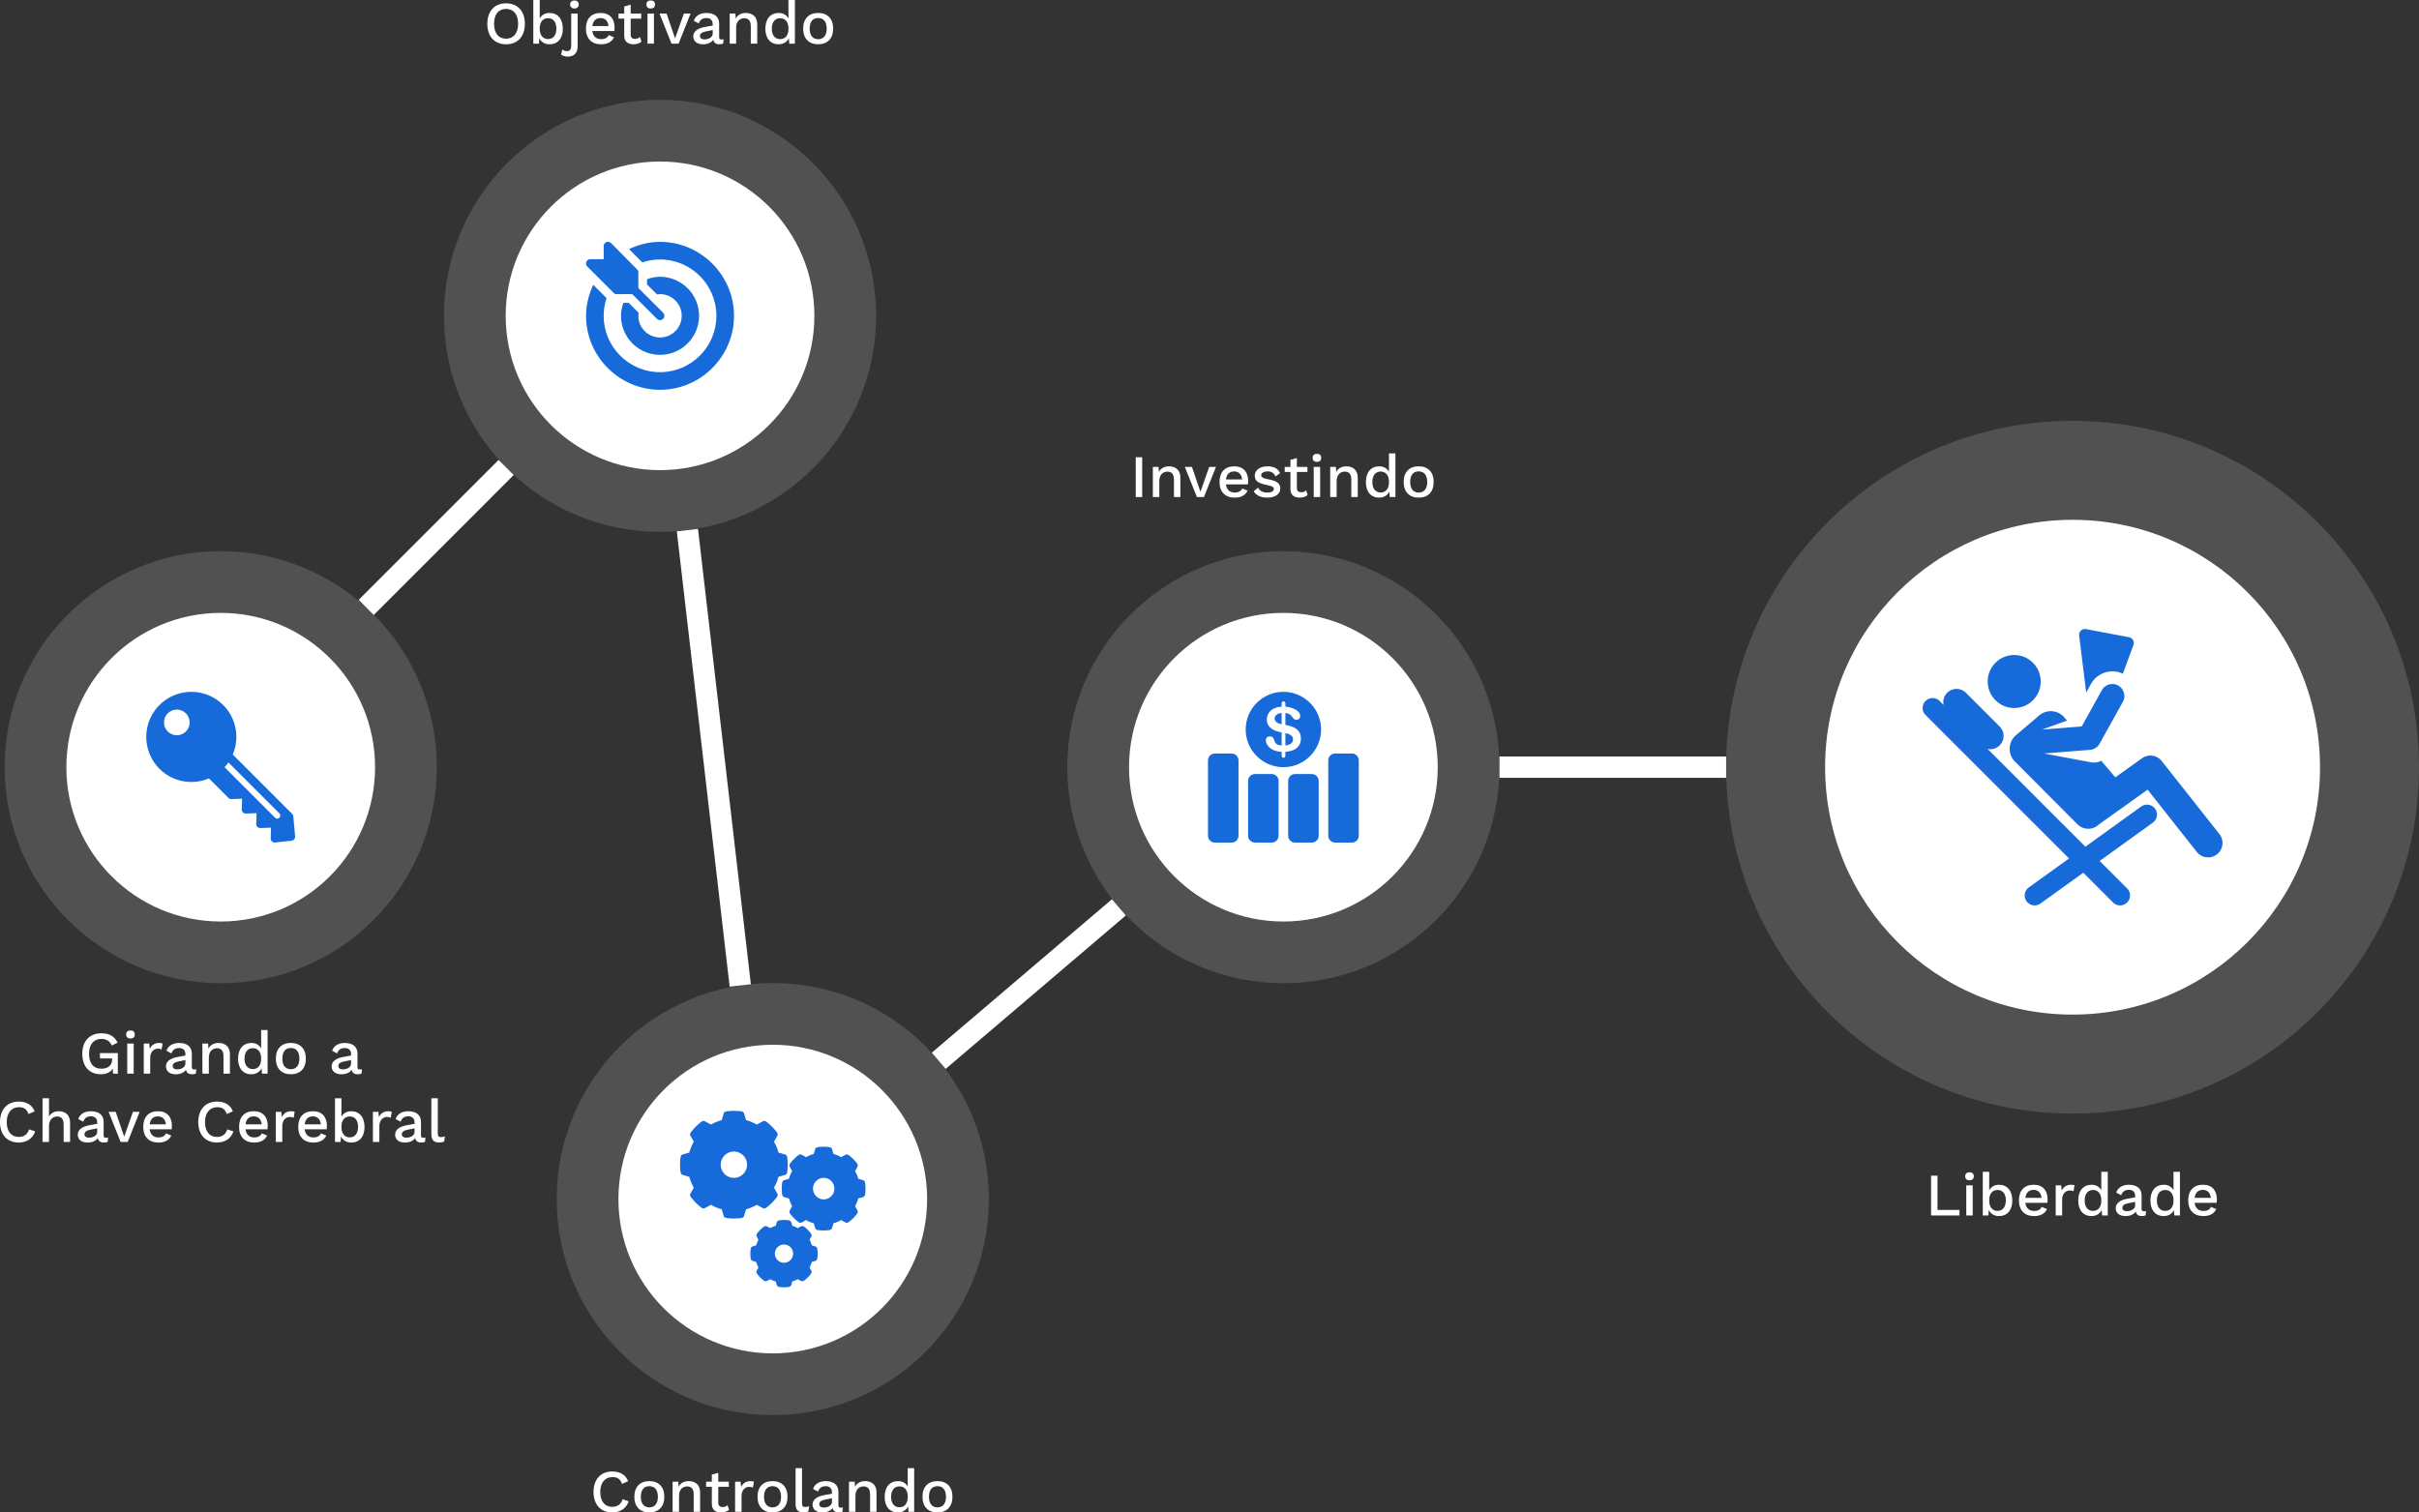 <svg xmlns="http://www.w3.org/2000/svg" id="Camada_2" data-name="Camada 2" viewBox="0 0 1699.96 1063.12"><rect x="0" y="0" width="1699.96" height="1063.12" fill="#333333" stroke="none"/><defs><style>.cls-1{fill-rule:evenodd}.cls-1,.cls-2{fill:#166ad9}.cls-3,.cls-4{fill:#fff}.cls-4{opacity:.15}</style></defs><g id="Camada_1-2" data-name="Camada 1"><circle cx="155.11" cy="539.28" r="151.85" class="cls-4"></circle><circle cx="463.84" cy="222" r="151.85" class="cls-4"></circle><circle cx="463.84" cy="222" r="108.47" class="cls-3"></circle><circle cx="543.07" cy="842.85" r="151.85" class="cls-4"></circle><circle cx="543.07" cy="842.85" r="108.47" class="cls-3"></circle><circle cx="901.9" cy="539.28" r="151.85" class="cls-4"></circle><circle cx="901.9" cy="539.28" r="108.47" class="cls-3"></circle><circle cx="1456.5" cy="539.28" r="243.46" class="cls-4"></circle><circle cx="1456.5" cy="539.28" r="173.9" class="cls-3"></circle><circle cx="155.11" cy="539.28" r="108.47" class="cls-3"></circle><path d="M206.11 573.83c-.05-.66-.34-1.29-.83-1.76l-41.7-41.7c1.64-3.86 2.51-8.05 2.51-12.38 0-8.45-3.3-16.41-9.26-22.39-5.98-5.97-13.92-9.26-22.38-9.26s-16.4 3.29-22.38 9.27c-12.35 12.34-12.35 32.42 0 44.76 5.99 5.99 13.92 9.28 22.38 9.28 4.33 0 8.5-.87 12.38-2.52l13.7 13.71c.57.56 1.32.86 2.13.84l7.47-.26-.24 7.48c-.02.79.26 1.56.83 2.12.55.56 1.33.87 2.11.84l7.49-.26-.27 7.48c-.02.79.28 1.56.83 2.12.57.56 1.23.86 2.13.84l7.47-.25-.25 7.48c-.04.83.31 1.63.9 2.19.55.5 1.23.77 1.95.77.1 0 .21 0 .31-.01l11.46-1.27a2.863 2.863 0 0 0 2.54-3.1l-1.28-14Zm-75.48-59.66c-3.52 3.52-9.21 3.52-12.72 0-3.52-3.52-3.52-9.21 0-12.72a8.99 8.99 0 0 1 12.72 0c3.51 3.51 3.51 9.21 0 12.72m65.7 60.61c-.42.42-.98.63-1.52.63s-1.11-.21-1.52-.63l-35.48-35.49c.99-1.07 1.89-2.19 2.7-3.37l35.82 35.82c.84.84.84 2.2 0 3.04" class="cls-2"></path><g id="Layer_1" data-name="Layer 1"><path d="M865.54 529.65h-11.8c-2.66 0-4.82 2.16-4.82 4.82v52.98c0 2.66 2.16 4.82 4.82 4.82h11.8c2.66 0 4.82-2.16 4.82-4.82v-52.98c0-2.66-2.16-4.82-4.82-4.82M893.72 544.09h-11.8c-2.66 0-4.82 2.16-4.82 4.82v38.53c0 2.66 2.16 4.82 4.82 4.82h11.8c2.66 0 4.82-2.16 4.82-4.82v-38.53c0-2.66-2.16-4.82-4.82-4.82M921.89 544.09h-11.8c-2.66 0-4.82 2.16-4.82 4.82v38.53c0 2.66 2.16 4.82 4.82 4.82h11.8c2.66 0 4.82-2.16 4.82-4.82v-38.53c0-2.66-2.16-4.82-4.82-4.82M950.06 529.65h-11.8c-2.66 0-4.82 2.16-4.82 4.82v52.98c0 2.66 2.16 4.82 4.82 4.82h11.8c2.66 0 4.82-2.16 4.82-4.82v-52.98c0-2.66-2.16-4.82-4.82-4.82M903.31 515.31v8.67c2.62-.17 5.39-1.4 5.39-4.29s-3.03-3.85-5.39-4.38M895.77 504.94c0 2.19 1.63 3.46 4.91 4.12v-7.84c-2.98.09-4.91 1.84-4.91 3.73Z" class="cls-2"></path><path d="M901.9 486.3c-14.61 0-26.49 11.88-26.49 26.49s11.88 26.48 26.49 26.48 26.49-11.88 26.49-26.48-11.88-26.49-26.49-26.49m1.41 42.16v2.71c0 .75-.57 1.49-1.32 1.49s-1.31-.74-1.31-1.49v-2.71c-7.4-.18-11.08-4.6-11.08-8.06 0-1.75 1.06-2.76 2.71-2.76 4.91 0 1.09 6.04 8.37 6.35v-9.15c-6.49-1.18-10.42-4.03-10.42-8.89 0-5.95 4.95-9.02 10.42-9.2v-2.34c0-.75.57-1.49 1.31-1.49s1.32.74 1.32 1.49v2.34c3.41.09 10.42 2.23 10.42 6.53 0 1.71-1.28 2.71-2.77 2.71-2.85 0-2.81-4.68-7.66-4.77v8.32c5.78 1.23 10.9 2.94 10.9 9.68 0 5.87-4.38 8.84-10.9 9.24Z" class="cls-2"></path></g><g id="Layer_25" data-name="Layer 25"><path d="M515.75 809.44c-5.11 0-9.25 4.14-9.25 9.25s4.14 9.25 9.25 9.25 9.25-4.14 9.25-9.25-4.14-9.25-9.25-9.25m-8.54-22.09 1.35-4.61c.23-.79.9-1.37 1.71-1.49 3.63-.53 7.32-.53 10.95 0 .81.12 1.48.7 1.71 1.49l1.35 4.61c2.65.72 5.19 1.78 7.58 3.14l4.21-2.31c.72-.4 1.61-.33 2.27.16a38 38 0 0 1 7.75 7.75c.49.66.55 1.54.16 2.27l-2.31 4.21c1.36 2.38 2.42 4.93 3.14 7.58l4.61 1.35c.79.23 1.37.9 1.49 1.71.53 3.63.53 7.32 0 10.95-.12.81-.7 1.48-1.49 1.71l-4.61 1.35c-.72 2.65-1.78 5.19-3.14 7.58l2.31 4.21c.4.72.33 1.61-.16 2.27a38 38 0 0 1-7.75 7.75c-.66.49-1.54.55-2.27.16l-4.21-2.31a32.4 32.4 0 0 1-7.58 3.14l-1.35 4.61c-.23.79-.9 1.37-1.71 1.49-3.63.53-7.32.53-10.95 0-.81-.12-1.48-.7-1.71-1.49l-1.35-4.61c-2.65-.72-5.19-1.78-7.58-3.14l-4.21 2.31c-.72.4-1.61.33-2.27-.16a38 38 0 0 1-7.75-7.75c-.49-.66-.55-1.54-.16-2.27l2.31-4.21a32.4 32.4 0 0 1-3.14-7.58l-4.61-1.35c-.79-.23-1.37-.9-1.49-1.71-.53-3.63-.53-7.32 0-10.95.12-.81.7-1.48 1.49-1.71l4.61-1.35c.72-2.65 1.78-5.19 3.14-7.58l-2.31-4.21c-.4-.72-.33-1.61.16-2.27a38 38 0 0 1 7.75-7.75c.66-.49 1.54-.55 2.27-.16l4.21 2.31c2.38-1.36 4.93-2.42 7.58-3.14M550.96 874.8a6.41 6.41 0 1 0 6.41 6.41 6.41 6.41 0 0 0-6.41-6.41m-5.82-13.16.68-2.34c.23-.79.9-1.37 1.71-1.49 2.27-.33 4.58-.33 6.85 0 .81.12 1.48.7 1.71 1.49l.68 2.34c1.35.4 2.66.94 3.9 1.62l2.14-1.17c.72-.39 1.61-.33 2.27.16 1.84 1.37 3.47 3 4.84 4.84.49.66.55 1.54.16 2.27l-1.17 2.14a21 21 0 0 1 1.62 3.9l2.34.68c.79.23 1.37.9 1.49 1.71.33 2.27.33 4.58 0 6.85-.12.81-.7 1.48-1.49 1.71l-2.34.68c-.4 1.35-.94 2.66-1.62 3.9l1.17 2.14c.39.72.33 1.61-.16 2.27-1.37 1.84-3 3.47-4.84 4.84-.66.49-1.54.55-2.27.16l-2.14-1.17a21 21 0 0 1-3.9 1.62l-.68 2.34c-.23.79-.9 1.37-1.71 1.49-2.27.33-4.58.33-6.85 0-.81-.12-1.48-.7-1.71-1.49l-.68-2.34c-1.35-.4-2.66-.94-3.9-1.62l-2.14 1.17c-.72.39-1.61.33-2.26-.16-1.84-1.37-3.47-3-4.84-4.84-.49-.66-.55-1.54-.16-2.27l1.17-2.14a21 21 0 0 1-1.62-3.9l-2.34-.68c-.79-.23-1.37-.9-1.49-1.71-.33-2.27-.33-4.58 0-6.85.12-.81.7-1.48 1.49-1.71l2.34-.68c.4-1.35.94-2.66 1.62-3.9l-1.17-2.14c-.39-.72-.33-1.61.16-2.27 1.37-1.84 3-3.47 4.84-4.84.66-.49 1.54-.55 2.26-.16l2.14 1.17a21 21 0 0 1 3.9-1.62" class="cls-1"></path><path d="M578.8 827.93a7.571 7.571 0 0 0 0 15.14c4.18 0 7.57-3.39 7.57-7.57s-3.39-7.56-7.57-7.57m-6.92-16.79.95-3.26c.23-.79.9-1.37 1.71-1.49 2.83-.41 5.7-.41 8.52 0 .81.12 1.48.7 1.71 1.49l.95 3.26c1.88.53 3.69 1.28 5.4 2.24l2.98-1.63c.72-.39 1.61-.33 2.27.16 2.29 1.71 4.32 3.73 6.02 6.02.49.66.55 1.54.16 2.27l-1.63 2.98c.95 1.71 1.7 3.52 2.24 5.4l3.26.95c.79.23 1.37.9 1.49 1.71.41 2.83.41 5.7 0 8.52-.12.81-.7 1.48-1.49 1.71l-3.26.95c-.53 1.88-1.28 3.69-2.24 5.4l1.63 2.98c.39.72.33 1.61-.16 2.27a29.4 29.4 0 0 1-6.02 6.02c-.66.49-1.54.55-2.27.16l-2.98-1.63c-1.71.95-3.52 1.7-5.4 2.24l-.95 3.26c-.23.79-.9 1.37-1.71 1.49-2.83.41-5.7.41-8.52 0-.81-.12-1.48-.7-1.71-1.49l-.95-3.26c-1.88-.53-3.69-1.28-5.4-2.24l-2.98 1.63c-.72.39-1.61.33-2.27-.16a29.4 29.4 0 0 1-6.02-6.02c-.49-.66-.55-1.54-.16-2.27l1.63-2.98a25.8 25.8 0 0 1-2.24-5.4l-3.26-.95c-.79-.23-1.37-.9-1.49-1.71-.41-2.83-.41-5.7 0-8.52.12-.81.7-1.48 1.49-1.71l3.26-.95c.53-1.88 1.28-3.69 2.24-5.4l-1.63-2.98c-.39-.72-.33-1.61.16-2.27 1.71-2.29 3.73-4.32 6.02-6.02.66-.49 1.54-.55 2.27-.16l2.98 1.63c1.71-.95 3.52-1.7 5.4-2.24" class="cls-1"></path></g><path d="M431.22 205.87c.57.57 1.34.89 2.15.89h10.93l17.39 17.39s.04.02.06.04c1.19 1.13 2.99 1.15 4.19 0 1.27-1.21 1.24-3.1.1-4.29-.02-.02-.02-.04-.04-.06l-17.39-17.39v-10.93c0-.81-.32-1.58-.89-2.15l-18.28-18.48a3.05 3.05 0 0 0-3.32-.66 3.04 3.04 0 0 0-1.88 2.81v9.14h-9.34c-1.23 0-2.34.74-2.81 1.88a3.05 3.05 0 0 0 .66 3.32l18.48 18.48Z" class="cls-2"></path><path d="M463.84 170c-7.8 0-15.17 1.98-21.81 5.08l9.35 9.35c3.92-1.3 8.1-2.04 12.46-2.04 21.84 0 39.61 17.77 39.61 39.61s-17.77 39.61-39.61 39.61-39.61-17.77-39.61-39.61c0-4.36.73-8.54 2.04-12.46l-9.35-9.35c-3.1 6.64-5.08 14.01-5.08 21.81 0 28.56 23.44 52 52 52s52-23.44 52-52-23.44-52-52-52" class="cls-2"></path><path d="M441.77 212.86h-3.67c-1.02 2.87-1.68 5.92-1.68 9.14 0 15.12 12.3 27.42 27.42 27.42s27.42-12.3 27.42-27.42-12.3-27.42-27.42-27.42c-3.22 0-6.27.66-9.14 1.68v3.67l7.04 7.04c.69-.1 1.38-.21 2.1-.21 8.4 0 15.23 6.83 15.23 15.23s-6.83 15.23-15.23 15.23-15.23-6.83-15.23-15.23c0-.72.12-1.41.21-2.1l-7.04-7.04ZM1466.08 486.81l3.34-6.01c4.44-7.99 14.28-11.07 22.42-7.21l7.45-20.24c.42-1.13.31-2.39-.28-3.43a4.07 4.07 0 0 0-2.8-2l-30.26-5.71c-1.28-.24-2.61.14-3.56 1.04s-1.42 2.19-1.26 3.49l4.96 40.08ZM1559.69 586.28l-40.53-51.32a10.124 10.124 0 0 0-13.83-1.97l-18.79 13.4-9.87-11.61c-2.19 1.11-4.72 1.51-7.18 1.05l-33.15-6.18 32.45-2.58a8.41 8.41 0 0 0 6.71-4.32l16.38-29.48a8.443 8.443 0 0 0-14.76-8.2l-14.18 25.53-27.94 2.22 17.62-6.3-1.86-2.19c-4.5-5.29-12.45-5.93-17.74-1.43l-16.31 13.88a12.6 12.6 0 0 0-4.42 9.07c-.14 3.51 1.18 6.91 3.66 9.4l43.97 44.14c2.28 2.29 5.46 3.43 8.67 3.11 2.51-.25 4.82-1.37 6.56-3.12 0 0 .01 0 .02-.01l34.07-24.3 34.55 43.75c3.47 4.39 9.84 5.14 14.23 1.67s5.14-9.84 1.67-14.23Z" class="cls-2"></path><circle cx="1415.49" cy="479.04" r="18.63" class="cls-2"></circle><path d="m1504.74 566.92-39.23 28.25-68.76-68.76c3.19.68 6.35-.33 8.54-2.52a9.32 9.32 0 0 0 0-13.18l-23.72-23.72a9.32 9.32 0 0 0-13.18 0c-2.32 2.32-3.15 5.55-2.52 8.54l-2.8-2.8a6.983 6.983 0 0 0-9.88 0 6.983 6.983 0 0 0 0 9.88l100.83 100.83-28.23 20.33c-3.13 2.25-3.84 6.62-1.59 9.75a6.99 6.99 0 0 0 9.75 1.59l30.08-21.66 20.93 20.93a6.983 6.983 0 0 0 9.88 0 6.983 6.983 0 0 0 0-9.88l-19.32-19.32 37.39-26.92c3.13-2.25 3.84-6.62 1.59-9.75s-6.62-3.84-9.75-1.59Z" class="cls-2"></path><path d="M82.81 740.26v14.44h-3.35l-.17-3.56c-1.57 2.5-4.4 3.98-8.51 3.98-7.83 0-12.96-5.42-12.96-14.4s5.25-14.4 13.3-14.4c5.8 0 9.36 2.07 11.52 6.61l-4.15 1.99c-1.1-3.09-3.77-4.66-7.28-4.66-5.25 0-8.64 3.81-8.64 10.46s3.01 10.5 8.72 10.5c4.23 0 7.5-2.12 7.5-6.44v-.8h-8.55v-3.73h12.58ZM88.66 727.13c0-1.78 1.1-2.79 3.05-2.79s3.01 1.02 3.01 2.79-1.06 2.84-3.01 2.84-3.05-1.06-3.05-2.84m5.29 27.57h-4.53v-21.17h4.53zM114.28 733.53l-.72 4.15c-.59-.34-1.52-.55-2.67-.55-2.54 0-5.33 2.03-5.33 6.35v11.22h-4.53v-21.17h3.85l.42 3.77c1.14-2.75 3.39-4.19 6.65-4.19.85 0 1.74.13 2.33.42M137.95 751.57l-.3 3.05c-.68.3-1.57.51-2.63.51-2.29 0-3.85-.85-4.32-3.18-1.31 2.03-4.02 3.18-7.16 3.18-3.98 0-6.9-1.86-6.9-5.55 0-3.26 2.71-5.67 8.26-6.65l5.38-.97v-1.1c0-2.54-1.57-4.19-4.32-4.19s-4.57 1.14-5.46 3.81l-3.51-1.86c1.02-3.35 4.28-5.5 8.89-5.5 5.29 0 8.93 2.41 8.93 7.49v9.57c0 1.06.42 1.57 1.57 1.57.55 0 1.1-.04 1.57-.17Zm-7.66-3.9v-2.54l-4.62.93c-2.88.55-4.32 1.52-4.32 3.22 0 1.57 1.19 2.41 3.18 2.41 2.84 0 5.76-1.48 5.76-4.02M161.58 740.98v13.72h-4.53v-12.28c0-4.19-1.95-5.59-4.53-5.59-2.79 0-5.76 1.78-5.76 6.65v11.22h-4.53v-21.17h4.02l.21 3.56c1.44-2.79 4.11-3.98 7.16-3.98 4.49 0 7.96 2.58 7.96 7.88ZM188.05 724v30.7h-3.98l-.25-3.81c-1.23 2.5-3.81 4.23-7.16 4.23-5.76 0-9.36-4.06-9.36-10.97s3.64-11.05 9.4-11.05c3.13 0 5.55 1.52 6.82 3.85v-12.96h4.53Zm-4.53 20.37v-.51c0-4.4-2.29-7.07-5.84-7.07s-5.84 2.71-5.84 7.32 2.2 7.37 5.84 7.37 5.84-2.67 5.84-7.12ZM214.94 744.11c0 6.9-3.94 11.01-10.54 11.01s-10.54-4.11-10.54-11.01 3.94-11.01 10.54-11.01 10.54 4.11 10.54 11.01m-16.51 0c0 4.79 2.16 7.45 5.97 7.45s6.01-2.67 6.01-7.45-2.2-7.45-6.01-7.45-5.97 2.67-5.97 7.45M254.37 751.57l-.3 3.05c-.68.3-1.57.51-2.63.51-2.29 0-3.85-.85-4.32-3.18-1.31 2.03-4.02 3.18-7.16 3.18-3.98 0-6.9-1.86-6.9-5.55 0-3.26 2.71-5.67 8.26-6.65l5.38-.97v-1.1c0-2.54-1.57-4.19-4.32-4.19s-4.57 1.14-5.46 3.81l-3.51-1.86c1.02-3.35 4.28-5.5 8.89-5.5 5.29 0 8.93 2.41 8.93 7.49v9.57c0 1.06.42 1.57 1.57 1.57.55 0 1.1-.04 1.57-.17Zm-7.66-3.9v-2.54l-4.62.93c-2.88.55-4.32 1.52-4.32 3.22 0 1.57 1.19 2.41 3.18 2.41 2.84 0 5.76-1.48 5.76-4.02M13.17 803.12c-8.09 0-13.17-5.5-13.17-14.4s5.12-14.4 13.13-14.4c5.55 0 9.48 2.33 11.18 6.86l-4.28 1.91c-1.1-3.3-3.18-4.83-6.65-4.83-5.21 0-8.64 3.81-8.64 10.46s3.18 10.46 8.47 10.46c3.56 0 6.14-1.78 7.2-5.34l4.32 1.44c-1.74 5.12-6.1 7.83-11.56 7.83ZM49.25 788.98v13.72h-4.53v-12.28c0-4.19-1.95-5.59-4.53-5.59-2.79 0-5.76 1.82-5.76 6.69v11.18H29.9V772h4.53v12.92c1.4-2.62 3.9-3.81 6.86-3.81 4.49 0 7.96 2.58 7.96 7.88ZM75.97 799.57l-.3 3.05c-.68.3-1.57.51-2.63.51-2.29 0-3.85-.85-4.32-3.18-1.31 2.03-4.02 3.18-7.16 3.18-3.98 0-6.9-1.86-6.9-5.55 0-3.26 2.71-5.67 8.26-6.65l5.38-.97v-1.1c0-2.54-1.57-4.19-4.32-4.19s-4.57 1.14-5.46 3.81l-3.51-1.86c1.02-3.35 4.28-5.5 8.89-5.5 5.29 0 8.93 2.41 8.93 7.49v9.57c0 1.06.42 1.57 1.57 1.57.55 0 1.1-.04 1.57-.17Zm-7.66-3.9v-2.54l-4.62.93c-2.88.55-4.32 1.52-4.32 3.22 0 1.57 1.19 2.41 3.18 2.41 2.84 0 5.76-1.48 5.76-4.02M98.16 781.53l-8.43 21.17h-4.95l-8.47-21.17h5l5.97 17.49 6.14-17.49zM120.65 793.81h-15.5c.51 3.72 2.71 5.71 6.14 5.71 2.79 0 4.66-1.02 5.34-2.88l3.77 1.57c-1.52 3.13-4.45 4.91-9.1 4.91-6.69 0-10.63-4.11-10.63-11.01S104.4 781.1 111 781.1s9.82 4.23 9.82 10.37c0 .8-.08 1.78-.17 2.33Zm-15.45-3.47h11.39c-.42-3.56-2.41-5.63-5.59-5.63-3.35 0-5.33 1.99-5.8 5.63M152.5 803.12c-8.09 0-13.17-5.5-13.17-14.4s5.12-14.4 13.13-14.4c5.55 0 9.48 2.33 11.18 6.86l-4.28 1.91c-1.1-3.3-3.18-4.83-6.65-4.83-5.21 0-8.64 3.81-8.64 10.46s3.18 10.46 8.47 10.46c3.56 0 6.14-1.78 7.2-5.34l4.32 1.44c-1.74 5.12-6.1 7.83-11.56 7.83ZM187.99 793.81h-15.5c.51 3.72 2.71 5.71 6.14 5.71 2.79 0 4.66-1.02 5.34-2.88l3.77 1.57c-1.52 3.13-4.45 4.91-9.1 4.91-6.69 0-10.63-4.11-10.63-11.01s3.73-11.01 10.33-11.01 9.82 4.23 9.82 10.37c0 .8-.08 1.78-.17 2.33Zm-15.46-3.47h11.39c-.42-3.56-2.41-5.63-5.59-5.63-3.35 0-5.33 1.99-5.8 5.63M207.09 781.53l-.72 4.15c-.59-.34-1.52-.55-2.67-.55-2.54 0-5.33 2.03-5.33 6.35v11.22h-4.53v-21.17h3.85l.42 3.77c1.14-2.75 3.39-4.19 6.65-4.19.85 0 1.74.13 2.33.42M229.57 793.81h-15.5c.51 3.72 2.71 5.71 6.14 5.71 2.79 0 4.66-1.02 5.34-2.88l3.77 1.57c-1.52 3.13-4.45 4.91-9.1 4.91-6.69 0-10.63-4.11-10.63-11.01s3.73-11.01 10.33-11.01 9.82 4.23 9.82 10.37c0 .8-.08 1.78-.17 2.33Zm-15.45-3.47h11.39c-.42-3.56-2.41-5.63-5.59-5.63-3.35 0-5.33 1.99-5.8 5.63M256.17 792.16c0 6.9-3.6 10.97-9.36 10.97-3.39 0-5.97-1.74-7.2-4.32l-.21 3.89h-3.98V772h4.53v12.96c1.27-2.33 3.68-3.85 6.82-3.85 5.76 0 9.4 4.11 9.4 11.05m-4.53-.05c0-4.62-2.2-7.32-5.84-7.32s-5.84 2.67-5.84 7.07v.51c0 4.45 2.29 7.12 5.84 7.12s5.84-2.75 5.84-7.37ZM275.31 781.53l-.72 4.15c-.59-.34-1.52-.55-2.67-.55-2.54 0-5.33 2.03-5.33 6.35v11.22h-4.53v-21.17h3.85l.42 3.77c1.14-2.75 3.39-4.19 6.65-4.19.85 0 1.74.13 2.33.42M298.99 799.57l-.3 3.05c-.68.3-1.57.51-2.63.51-2.29 0-3.85-.85-4.32-3.18-1.31 2.03-4.02 3.18-7.16 3.18-3.98 0-6.9-1.86-6.9-5.55 0-3.26 2.71-5.67 8.26-6.65l5.38-.97v-1.1c0-2.54-1.57-4.19-4.32-4.19s-4.57 1.14-5.46 3.81l-3.51-1.86c1.02-3.35 4.28-5.5 8.89-5.5 5.29 0 8.93 2.41 8.93 7.49v9.57c0 1.06.42 1.57 1.57 1.57.55 0 1.1-.04 1.57-.17Zm-7.67-3.9v-2.54l-4.62.93c-2.88.55-4.32 1.52-4.32 3.22 0 1.57 1.19 2.41 3.18 2.41 2.84 0 5.76-1.48 5.76-4.02M307.67 796.52c0 2.07.51 2.79 2.2 2.79 1.06 0 1.69-.13 2.79-.55l-.51 3.64c-.93.47-2.29.72-3.51.72-3.77 0-5.5-1.86-5.5-5.97V772h4.53zM368.85 16.73c0 8.89-5.08 14.4-13.21 14.4s-13.17-5.5-13.17-14.4 5.08-14.4 13.17-14.4 13.21 5.5 13.21 14.4m-21.64 0c0 6.65 3.18 10.46 8.43 10.46s8.47-3.81 8.47-10.46-3.18-10.46-8.47-10.46-8.43 3.81-8.43 10.46M395.53 20.16c0 6.9-3.6 10.97-9.36 10.97-3.39 0-5.97-1.74-7.2-4.32l-.21 3.9h-3.98V0h4.53v12.96c1.27-2.33 3.68-3.85 6.82-3.85 5.76 0 9.4 4.11 9.4 11.05m-4.53-.05c0-4.62-2.2-7.33-5.84-7.33s-5.84 2.67-5.84 7.07v.51c0 4.45 2.29 7.11 5.84 7.11S391 24.72 391 20.1ZM405.95 32.56c0 5.42-3.39 7.24-6.94 7.24-1.91 0-3.51-.55-4.66-1.4l.8-3.64c.76.64 1.91 1.19 3.26 1.19 1.82 0 3.01-.97 3.01-3.81V9.53h4.53v23.04Zm.76-29.43c0 1.69-1.19 2.84-3.01 2.84s-3.05-1.14-3.05-2.84S401.84.34 403.7.34s3.01 1.1 3.01 2.79M431.74 21.81h-15.5c.51 3.73 2.71 5.72 6.14 5.72 2.79 0 4.66-1.02 5.34-2.88l3.77 1.57c-1.52 3.13-4.45 4.91-9.1 4.91-6.69 0-10.63-4.11-10.63-11.01s3.73-11.01 10.33-11.01 9.82 4.23 9.82 10.37c0 .8-.08 1.78-.17 2.33m-15.46-3.48h11.39c-.42-3.56-2.41-5.63-5.59-5.63-3.35 0-5.33 1.99-5.8 5.63M450.79 29.3c-1.35 1.14-3.35 1.82-5.63 1.82-3.64 0-6.44-1.65-6.48-6.01V13.08h-4.02V9.52h4.02V4.57l4.53-1.27v6.22h7.41v3.56h-7.41v11.26c0 2.08 1.23 3.01 3.09 3.01 1.44 0 2.5-.51 3.43-1.36l1.06 3.3ZM454.27 3.13c0-1.78 1.1-2.79 3.05-2.79s3.01 1.02 3.01 2.79-1.06 2.84-3.01 2.84-3.05-1.06-3.05-2.84m5.29 27.57h-4.53V9.53h4.53zM485.31 9.53l-8.43 21.17h-4.95l-8.47-21.17h5l5.97 17.49 6.14-17.49zM508.52 27.57l-.3 3.05c-.68.3-1.57.51-2.63.51-2.29 0-3.85-.85-4.32-3.18-1.31 2.03-4.02 3.18-7.16 3.18-3.98 0-6.9-1.86-6.9-5.55 0-3.26 2.71-5.67 8.26-6.65l5.38-.97v-1.1c0-2.54-1.57-4.19-4.32-4.19s-4.57 1.14-5.46 3.81l-3.51-1.86c1.02-3.34 4.28-5.5 8.89-5.5 5.29 0 8.93 2.41 8.93 7.49v9.57c0 1.06.42 1.57 1.57 1.57.55 0 1.1-.04 1.57-.17Zm-7.67-3.9v-2.54l-4.62.93c-2.88.55-4.32 1.52-4.32 3.22 0 1.57 1.19 2.41 3.18 2.41 2.84 0 5.76-1.48 5.76-4.02M532.15 16.98V30.7h-4.53V18.42c0-4.19-1.95-5.59-4.53-5.59-2.79 0-5.76 1.78-5.76 6.65V30.7h-4.53V9.53h4.02l.21 3.56c1.44-2.79 4.11-3.98 7.16-3.98 4.49 0 7.96 2.58 7.96 7.88ZM558.61 0v30.7h-3.98l-.25-3.81c-1.23 2.5-3.81 4.23-7.16 4.23-5.76 0-9.36-4.07-9.36-10.97s3.64-11.05 9.4-11.05c3.13 0 5.55 1.52 6.82 3.85V0zm-4.53 20.37v-.51c0-4.4-2.29-7.07-5.84-7.07s-5.84 2.71-5.84 7.33 2.2 7.37 5.84 7.37 5.84-2.67 5.84-7.11ZM585.51 20.11c0 6.9-3.94 11.01-10.54 11.01s-10.54-4.11-10.54-11.01S568.37 9.1 574.97 9.1s10.54 4.11 10.54 11.01m-16.52 0c0 4.79 2.16 7.45 5.97 7.45s6.01-2.67 6.01-7.45-2.2-7.45-6.01-7.45-5.97 2.67-5.97 7.45M430.27 1063.12c-8.09 0-13.17-5.5-13.17-14.4s5.12-14.4 13.13-14.4c5.55 0 9.48 2.33 11.18 6.86l-4.28 1.91c-1.1-3.3-3.18-4.83-6.65-4.83-5.21 0-8.64 3.81-8.64 10.46s3.18 10.46 8.47 10.46c3.56 0 6.14-1.78 7.2-5.34l4.32 1.44c-1.74 5.12-6.1 7.83-11.56 7.83ZM466.86 1052.11c0 6.9-3.94 11.01-10.54 11.01s-10.54-4.11-10.54-11.01 3.94-11.01 10.54-11.01 10.54 4.11 10.54 11.01m-16.51 0c0 4.79 2.16 7.45 5.97 7.45s6.01-2.67 6.01-7.45-2.2-7.45-6.01-7.45-5.97 2.67-5.97 7.45M492.02 1048.98v13.72h-4.53v-12.28c0-4.19-1.95-5.59-4.53-5.59-2.79 0-5.76 1.78-5.76 6.65v11.22h-4.53v-21.17h4.02l.21 3.56c1.44-2.79 4.11-3.98 7.16-3.98 4.49 0 7.96 2.58 7.96 7.88ZM512.35 1061.3c-1.35 1.14-3.35 1.82-5.63 1.82-3.64 0-6.44-1.65-6.48-6.01v-12.03h-4.02v-3.56h4.02v-4.95l4.53-1.27v6.22h7.41v3.56h-7.41v11.26c0 2.08 1.23 3.01 3.09 3.01 1.44 0 2.5-.51 3.43-1.36l1.06 3.3ZM529.84 1041.53l-.72 4.15c-.59-.34-1.52-.55-2.67-.55-2.54 0-5.33 2.03-5.33 6.35v11.22h-4.53v-21.17h3.85l.42 3.77c1.14-2.75 3.39-4.19 6.65-4.19.85 0 1.74.13 2.33.42M553.43 1052.11c0 6.9-3.94 11.01-10.54 11.01s-10.54-4.11-10.54-11.01 3.94-11.01 10.54-11.01 10.54 4.11 10.54 11.01m-16.52 0c0 4.79 2.16 7.45 5.97 7.45s6.01-2.67 6.01-7.45-2.2-7.45-6.01-7.45-5.97 2.67-5.97 7.45M563.63 1056.52c0 2.07.51 2.79 2.2 2.79 1.06 0 1.69-.13 2.79-.55l-.51 3.64c-.93.47-2.29.72-3.51.72-3.77 0-5.5-1.86-5.5-5.97V1032h4.53zM592.34 1059.57l-.3 3.05c-.68.3-1.57.51-2.63.51-2.29 0-3.85-.85-4.32-3.18-1.31 2.03-4.02 3.18-7.16 3.18-3.98 0-6.9-1.86-6.9-5.55 0-3.26 2.71-5.67 8.26-6.65l5.38-.97v-1.1c0-2.54-1.57-4.19-4.32-4.19s-4.57 1.14-5.46 3.81l-3.51-1.86c1.02-3.35 4.28-5.5 8.89-5.5 5.29 0 8.93 2.41 8.93 7.49v9.57c0 1.06.42 1.57 1.57 1.57.55 0 1.1-.04 1.57-.17Zm-7.66-3.9v-2.54l-4.62.93c-2.88.55-4.32 1.52-4.32 3.22 0 1.57 1.19 2.41 3.18 2.41 2.84 0 5.76-1.48 5.76-4.02M615.98 1048.98v13.72h-4.53v-12.28c0-4.19-1.95-5.59-4.53-5.59-2.79 0-5.76 1.78-5.76 6.65v11.22h-4.53v-21.17h4.02l.21 3.56c1.44-2.79 4.11-3.98 7.16-3.98 4.49 0 7.96 2.58 7.96 7.88ZM642.44 1032v30.7h-3.98l-.25-3.81c-1.23 2.5-3.81 4.23-7.16 4.23-5.76 0-9.36-4.06-9.36-10.97s3.64-11.05 9.4-11.05c3.13 0 5.55 1.52 6.82 3.85v-12.96h4.53Zm-4.53 20.37v-.51c0-4.4-2.29-7.07-5.84-7.07s-5.84 2.71-5.84 7.32 2.2 7.37 5.84 7.37 5.84-2.67 5.84-7.12ZM669.34 1052.11c0 6.9-3.94 11.01-10.54 11.01s-10.54-4.11-10.54-11.01 3.94-11.01 10.54-11.01 10.54 4.11 10.54 11.01m-16.52 0c0 4.79 2.16 7.45 5.97 7.45s6.01-2.67 6.01-7.45-2.2-7.45-6.01-7.45-5.97 2.67-5.97 7.45M802.68 349.38h-4.53v-27.95h4.53zM829.52 335.66v13.72h-4.53V337.1c0-4.19-1.95-5.59-4.53-5.59-2.79 0-5.76 1.78-5.76 6.65v11.22h-4.53v-21.17h4.02l.21 3.56c1.44-2.79 4.11-3.98 7.16-3.98 4.49 0 7.96 2.58 7.96 7.88ZM854.51 328.21l-8.43 21.17h-4.95l-8.47-21.17h5l5.97 17.49 6.14-17.49zM877 340.49h-15.5c.51 3.73 2.71 5.72 6.14 5.72 2.79 0 4.66-1.02 5.34-2.88l3.77 1.57c-1.52 3.13-4.45 4.91-9.1 4.91-6.69 0-10.63-4.11-10.63-11.01s3.73-11.01 10.33-11.01 9.82 4.23 9.82 10.37c0 .8-.08 1.78-.17 2.33m-15.46-3.48h11.39c-.42-3.56-2.41-5.63-5.59-5.63-3.35 0-5.33 1.99-5.8 5.63M881.07 345.35l3.05-2.62c1.1 2.54 3.6 3.51 6.56 3.51s4.53-1.1 4.53-2.54c0-1.31-1.23-2.08-4.91-2.79-6.31-1.19-8.51-3.01-8.51-6.56s3.22-6.56 8.89-6.56c4.7 0 7.37 1.52 8.89 4.78l-3.22 2.37c-1.06-2.54-2.88-3.6-5.63-3.6s-4.4 1.27-4.4 2.58c0 1.52 1.23 2.33 5.21 3.05 6.05 1.1 8.21 2.92 8.21 6.44 0 3.73-3.39 6.39-9.23 6.39-4.11 0-7.66-1.36-9.44-4.45M918.97 347.98c-1.35 1.14-3.34 1.82-5.63 1.82-3.64 0-6.44-1.65-6.48-6.01v-12.03h-4.02v-3.56h4.02v-4.95l4.53-1.27v6.22h7.41v3.56h-7.41v11.26c0 2.08 1.23 3.01 3.09 3.01 1.44 0 2.5-.51 3.43-1.36l1.06 3.3ZM922.44 321.81c0-1.78 1.1-2.79 3.05-2.79s3.01 1.02 3.01 2.79-1.06 2.84-3.01 2.84-3.05-1.06-3.05-2.84m5.3 27.57h-4.53v-21.17h4.53zM954.16 335.66v13.72h-4.53V337.1c0-4.19-1.95-5.59-4.53-5.59-2.79 0-5.76 1.78-5.76 6.65v11.22h-4.53v-21.17h4.02l.21 3.56c1.44-2.79 4.11-3.98 7.16-3.98 4.49 0 7.96 2.58 7.96 7.88ZM980.63 318.68v30.7h-3.98l-.25-3.81c-1.23 2.5-3.81 4.23-7.16 4.23-5.76 0-9.36-4.07-9.36-10.97s3.64-11.05 9.4-11.05c3.13 0 5.55 1.52 6.82 3.85v-12.96h4.53Zm-4.53 20.36v-.51c0-4.4-2.29-7.07-5.84-7.07s-5.84 2.71-5.84 7.33 2.2 7.37 5.84 7.37 5.84-2.67 5.84-7.11ZM1007.52 338.79c0 6.9-3.94 11.01-10.54 11.01s-10.54-4.11-10.54-11.01 3.94-11.01 10.54-11.01 10.54 4.11 10.54 11.01m-16.51 0c0 4.79 2.16 7.45 5.97 7.45s6.01-2.67 6.01-7.45-2.2-7.45-6.01-7.45-5.97 2.67-5.97 7.45M1377.01 850.48v3.9h-19.94v-27.95h4.53v24.05zM1381.04 826.81c0-1.78 1.1-2.79 3.05-2.79s3.01 1.02 3.01 2.79-1.06 2.84-3.01 2.84-3.05-1.06-3.05-2.84m5.29 27.57h-4.53v-21.17h4.53zM1414.15 843.83c0 6.9-3.6 10.97-9.36 10.97-3.39 0-5.97-1.74-7.2-4.32l-.21 3.9h-3.98v-30.7h4.53v12.96c1.27-2.33 3.68-3.85 6.82-3.85 5.76 0 9.4 4.11 9.4 11.05Zm-4.53-.04c0-4.62-2.2-7.33-5.84-7.33s-5.84 2.67-5.84 7.07v.51c0 4.45 2.29 7.11 5.84 7.11s5.84-2.75 5.84-7.37ZM1438.8 845.48h-15.5c.51 3.73 2.71 5.72 6.14 5.72 2.79 0 4.66-1.02 5.33-2.88l3.77 1.57c-1.52 3.13-4.45 4.91-9.1 4.91-6.69 0-10.63-4.11-10.63-11.01s3.73-11.01 10.33-11.01 9.82 4.23 9.82 10.37c0 .8-.08 1.78-.17 2.33Zm-15.46-3.47h11.39c-.42-3.56-2.41-5.63-5.59-5.63-3.34 0-5.33 1.99-5.8 5.63M1457.9 833.2l-.72 4.15c-.59-.34-1.52-.55-2.67-.55-2.54 0-5.33 2.03-5.33 6.35v11.22h-4.53V833.2h3.85l.42 3.77c1.14-2.75 3.39-4.19 6.65-4.19.85 0 1.74.13 2.33.42M1481.23 823.68v30.7h-3.98l-.25-3.81c-1.23 2.5-3.81 4.23-7.16 4.23-5.76 0-9.36-4.07-9.36-10.97s3.64-11.05 9.4-11.05c3.13 0 5.55 1.52 6.82 3.85v-12.96h4.53Zm-4.53 20.36v-.51c0-4.4-2.29-7.07-5.84-7.07s-5.84 2.71-5.84 7.33 2.2 7.37 5.84 7.37 5.84-2.67 5.84-7.11ZM1508.13 851.24l-.3 3.05c-.68.3-1.57.51-2.62.51-2.29 0-3.85-.85-4.32-3.18-1.31 2.03-4.02 3.18-7.16 3.18-3.98 0-6.9-1.86-6.9-5.55 0-3.26 2.71-5.67 8.26-6.65l5.38-.97v-1.1c0-2.54-1.57-4.19-4.32-4.19s-4.57 1.14-5.46 3.81l-3.51-1.86c1.02-3.34 4.28-5.5 8.89-5.5 5.29 0 8.93 2.41 8.93 7.49v9.57c0 1.06.42 1.57 1.57 1.57.55 0 1.1-.04 1.57-.17Zm-7.67-3.89v-2.54l-4.62.93c-2.88.55-4.32 1.52-4.32 3.22 0 1.57 1.19 2.41 3.18 2.41 2.84 0 5.76-1.48 5.76-4.02M1531.97 823.68v30.7h-3.98l-.25-3.81c-1.23 2.5-3.81 4.23-7.16 4.23-5.76 0-9.36-4.07-9.36-10.97s3.64-11.05 9.4-11.05c3.13 0 5.55 1.52 6.82 3.85v-12.96h4.53Zm-4.53 20.36v-.51c0-4.4-2.29-7.07-5.84-7.07s-5.84 2.71-5.84 7.33 2.2 7.37 5.84 7.37 5.84-2.67 5.84-7.11ZM1557.76 845.48h-15.5c.51 3.73 2.71 5.72 6.14 5.72 2.79 0 4.66-1.02 5.34-2.88l3.77 1.57c-1.52 3.13-4.45 4.91-9.1 4.91-6.69 0-10.63-4.11-10.63-11.01s3.73-11.01 10.33-11.01 9.82 4.23 9.82 10.37c0 .8-.08 1.78-.17 2.33m-15.46-3.47h11.39c-.42-3.56-2.41-5.63-5.59-5.63-3.35 0-5.33 1.99-5.8 5.63M475.621 373.496l14.9-1.73 37.146 320.063-14.9 1.729zM252.048 421.67l98.356-98.39 10.608 10.606-98.355 98.39zM1053.76 531.77h159.29v15h-159.29zM654.844 739.936 781.44 632.08l9.728 11.418-126.595 107.855z" class="cls-3"></path></g></svg>